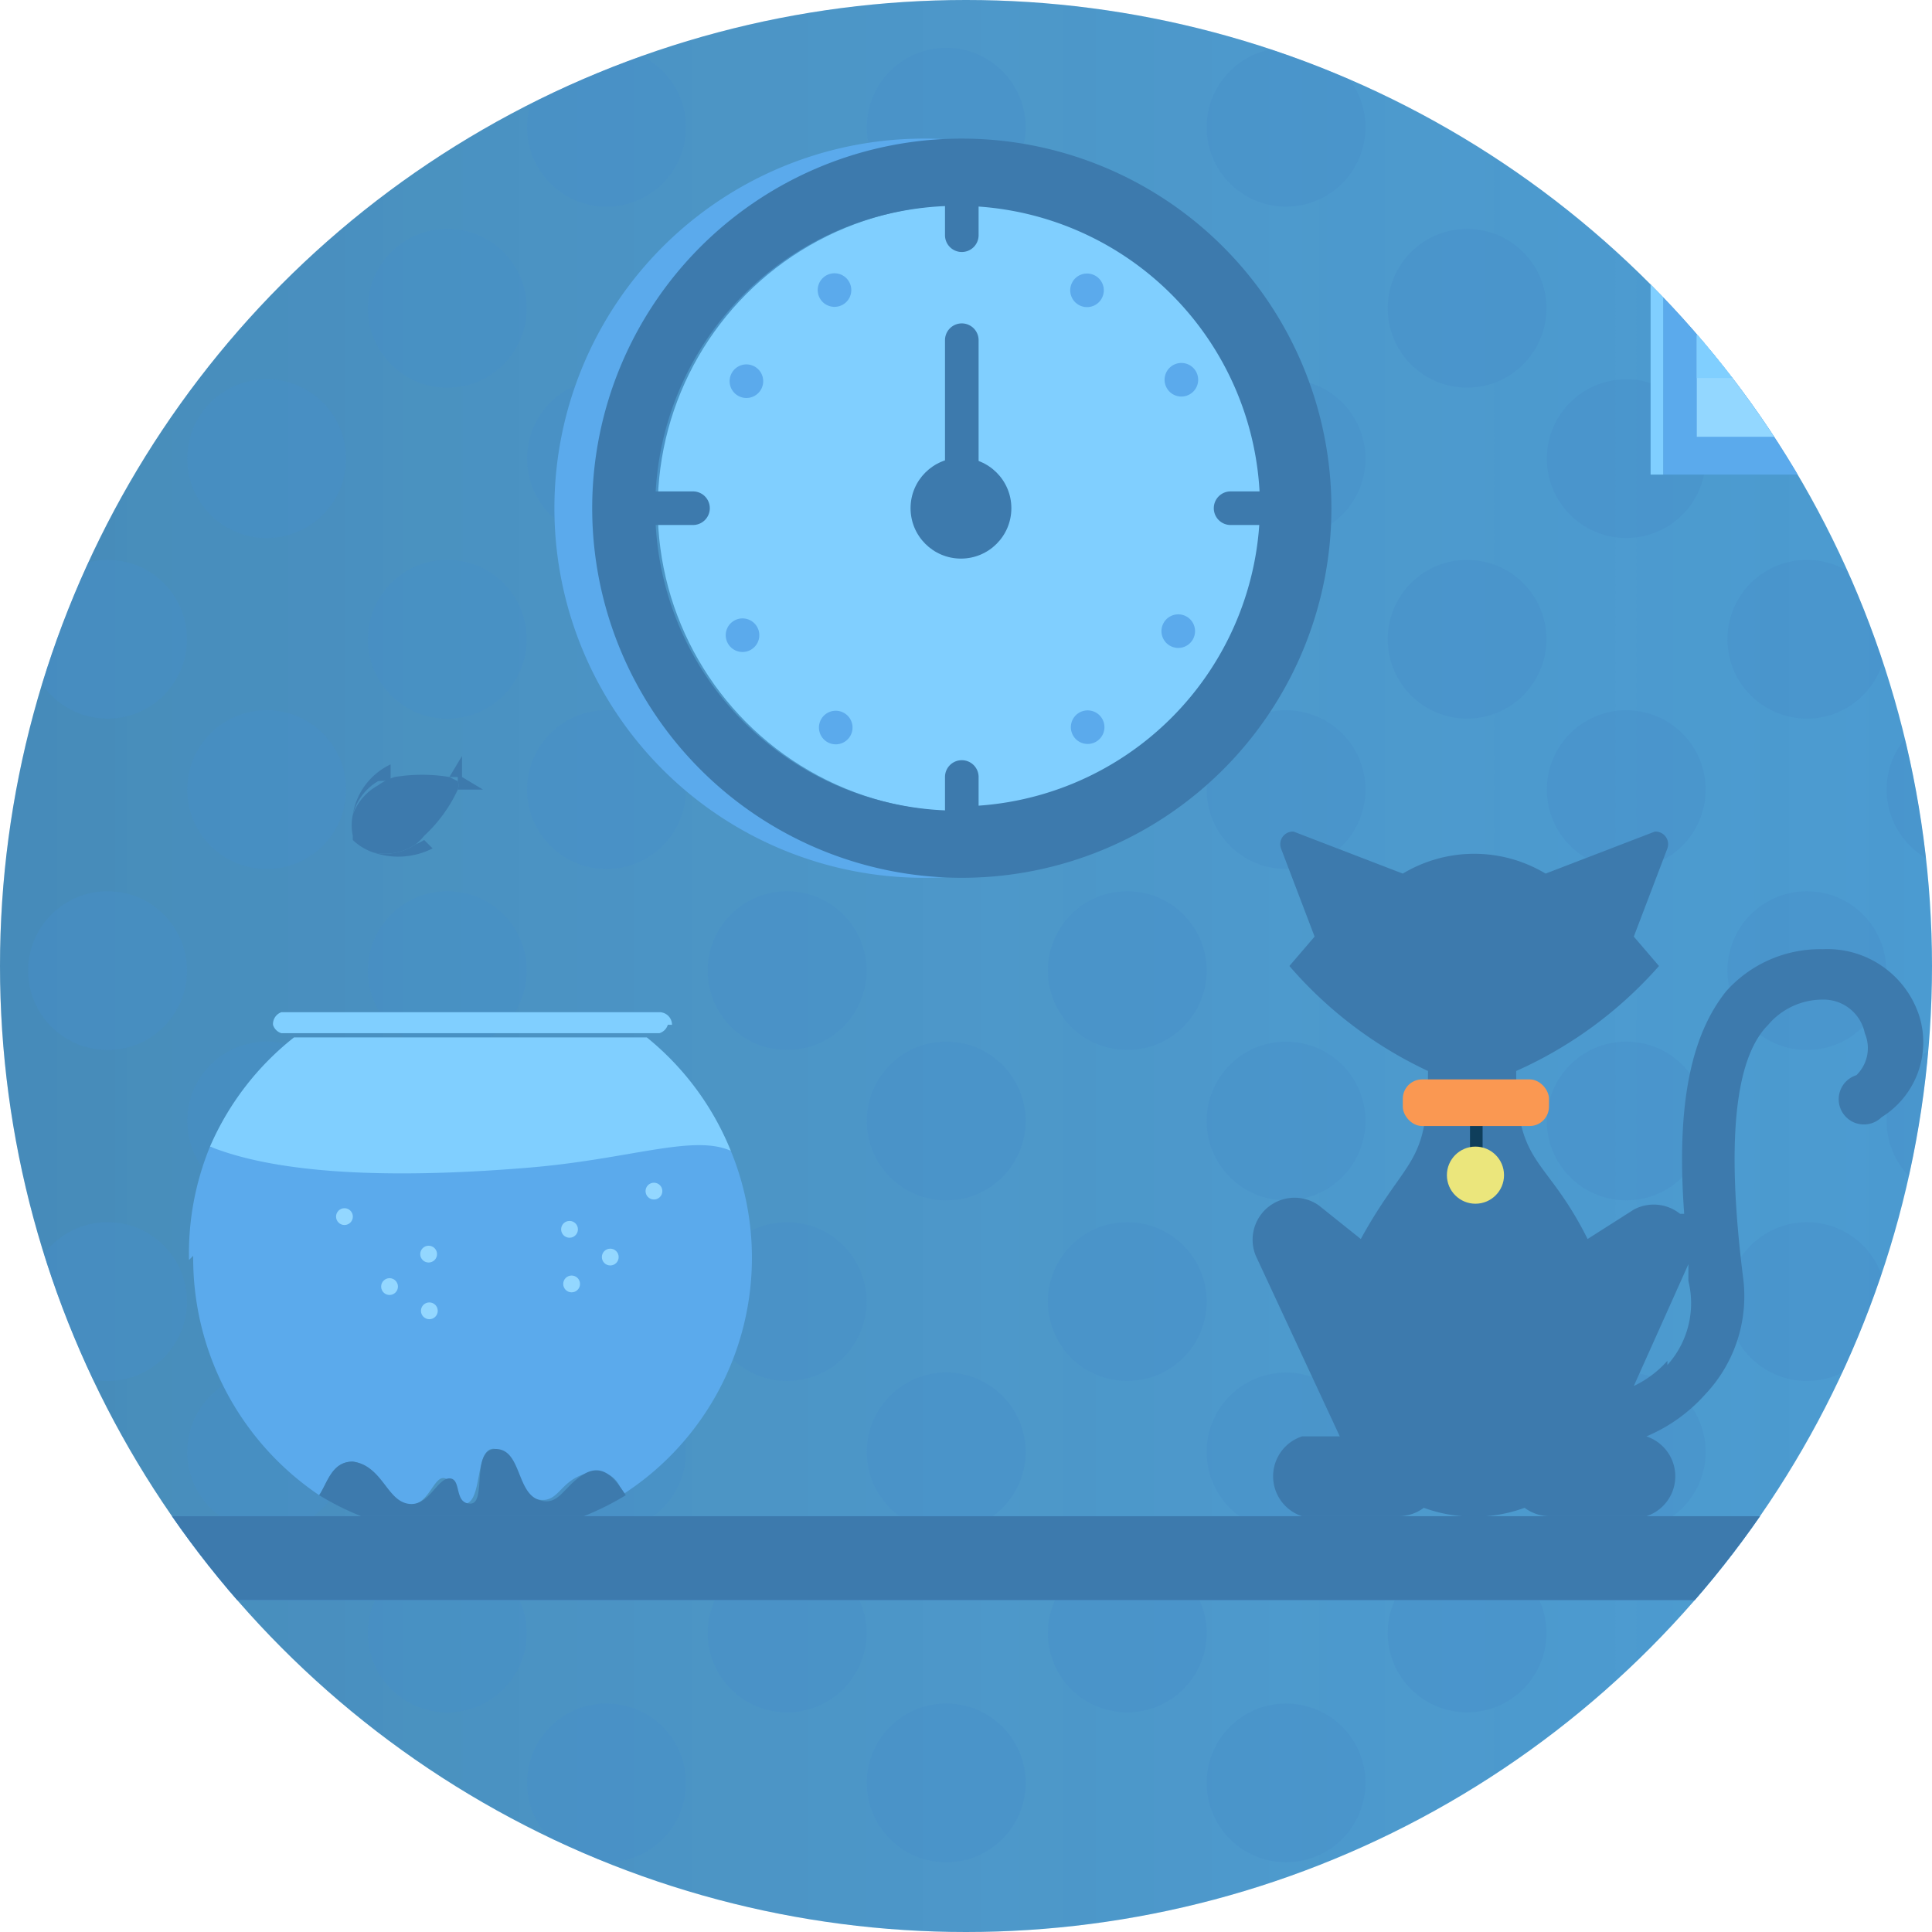 <svg xmlns="http://www.w3.org/2000/svg" id="Layer_1" data-name="Layer 1" viewBox="0 0 46 46"><defs><style>.cls-6{fill:#468ec9}.cls-7{fill:#5baaec}.cls-8{fill:#80cfff}.cls-9{fill:#3d7aad}.cls-10{fill:#93d7ff}</style><clipPath id="clip-path"><circle cx="23" cy="23" r="23" fill="none"/></clipPath><linearGradient id="linear-gradient" x1="-20.98" x2="66.64" y1="22.9" y2="22.9" gradientUnits="userSpaceOnUse"><stop offset="0" stop-color="#1d1d1b"/><stop offset="1" stop-color="#fff" stop-opacity="0"/></linearGradient></defs><g clip-path="url(#clip-path)"><path id="_Rectangle_" fill="#4398d1" d="M-21-.6h87.6v47H-21z" data-name="&lt;Rectangle&gt;"/><path id="_Rectangle_2" fill="url(#linear-gradient)" d="M-21-.6h87.6v47H-21z" data-name="&lt;Rectangle&gt;" opacity=".25"/><g opacity=".4"><circle cx="46.81" cy="42.45" r="1.89" class="cls-6"/><circle cx="46.81" cy="34.57" r="1.89" class="cls-6"/><circle cx="46.81" cy="26.69" r="1.89" class="cls-6"/><circle cx="46.81" cy="18.8" r="1.89" class="cls-6"/><circle cx="46.81" cy="10.92" r="1.89" class="cls-6"/><circle cx="46.81" cy="3.03" r="1.89" class="cls-6"/><circle cx="38.72" cy="42.45" r="1.89" class="cls-6"/><circle cx="38.72" cy="34.57" r="1.89" class="cls-6"/><circle cx="38.72" cy="26.69" r="1.89" class="cls-6"/><circle cx="38.72" cy="18.8" r="1.89" class="cls-6"/><circle cx="38.72" cy="10.92" r="1.89" class="cls-6"/><circle cx="38.72" cy="3.03" r="1.89" class="cls-6"/><circle cx="43.02" cy="38.88" r="1.89" class="cls-6"/><circle cx="43.02" cy="30.99" r="1.89" class="cls-6"/><circle cx="43.02" cy="23.11" r="1.89" class="cls-6"/><circle cx="43.02" cy="15.22" r="1.89" class="cls-6"/><circle cx="43.02" cy="7.34" r="1.89" class="cls-6"/><circle cx="30.62" cy="42.45" r="1.89" class="cls-6"/><circle cx="30.62" cy="34.57" r="1.89" class="cls-6"/><circle cx="30.62" cy="26.69" r="1.89" class="cls-6"/><circle cx="30.62" cy="18.8" r="1.89" class="cls-6"/><circle cx="30.62" cy="10.92" r="1.89" class="cls-6"/><circle cx="30.62" cy="3.03" r="1.89" class="cls-6"/><circle cx="34.93" cy="38.88" r="1.89" class="cls-6"/><circle cx="34.93" cy="30.99" r="1.89" class="cls-6"/><circle cx="34.93" cy="23.11" r="1.89" class="cls-6"/><circle cx="34.93" cy="15.22" r="1.89" class="cls-6"/><circle cx="34.93" cy="7.34" r="1.89" class="cls-6"/><circle cx="22.53" cy="42.45" r="1.89" class="cls-6"/><circle cx="22.53" cy="34.57" r="1.89" class="cls-6"/><circle cx="22.53" cy="26.69" r="1.89" class="cls-6"/><circle cx="22.53" cy="18.8" r="1.89" class="cls-6"/><circle cx="22.53" cy="10.92" r="1.89" class="cls-6"/><circle cx="22.53" cy="3.03" r="1.89" class="cls-6"/><circle cx="26.84" cy="38.88" r="1.89" class="cls-6"/><circle cx="26.84" cy="30.99" r="1.89" class="cls-6"/><circle cx="26.84" cy="23.11" r="1.89" class="cls-6"/><circle cx="26.84" cy="15.22" r="1.89" class="cls-6"/><circle cx="26.84" cy="7.34" r="1.89" class="cls-6"/><circle cx="14.44" cy="42.45" r="1.89" class="cls-6"/><circle cx="14.44" cy="34.57" r="1.89" class="cls-6"/><circle cx="14.44" cy="26.69" r="1.89" class="cls-6"/><circle cx="14.44" cy="18.8" r="1.89" class="cls-6"/><circle cx="14.44" cy="10.92" r="1.89" class="cls-6"/><circle cx="14.44" cy="3.03" r="1.89" class="cls-6"/><circle cx="18.74" cy="38.88" r="1.89" class="cls-6"/><circle cx="18.74" cy="30.99" r="1.89" class="cls-6"/><circle cx="18.74" cy="23.11" r="1.89" class="cls-6"/><circle cx="18.74" cy="15.22" r="1.89" class="cls-6"/><circle cx="18.74" cy="7.34" r="1.89" class="cls-6"/><circle cx="6.35" cy="42.45" r="1.89" class="cls-6"/><circle cx="6.35" cy="34.57" r="1.89" class="cls-6"/><circle cx="6.35" cy="26.69" r="1.89" class="cls-6"/><circle cx="6.35" cy="18.8" r="1.89" class="cls-6"/><circle cx="6.35" cy="10.92" r="1.89" class="cls-6"/><circle cx="6.35" cy="3.03" r="1.89" class="cls-6"/><circle cx="10.65" cy="38.88" r="1.89" class="cls-6"/><circle cx="10.65" cy="30.99" r="1.89" class="cls-6"/><circle cx="10.65" cy="23.11" r="1.89" class="cls-6"/><circle cx="10.65" cy="15.22" r="1.89" class="cls-6"/><circle cx="10.65" cy="7.34" r="1.89" class="cls-6"/><circle cx="-1.75" cy="42.45" r="1.89" class="cls-6"/><circle cx="-1.75" cy="34.57" r="1.89" class="cls-6"/><circle cx="-1.75" cy="26.69" r="1.89" class="cls-6"/><circle cx="-1.75" cy="18.8" r="1.89" class="cls-6"/><circle cx="-1.75" cy="10.92" r="1.89" class="cls-6"/><circle cx="-1.75" cy="3.03" r="1.89" class="cls-6"/><circle cx="2.56" cy="38.88" r="1.89" class="cls-6"/><circle cx="2.56" cy="30.99" r="1.89" class="cls-6"/><circle cx="2.56" cy="23.11" r="1.89" class="cls-6"/><circle cx="2.56" cy="15.22" r="1.89" class="cls-6"/><circle cx="2.56" cy="7.34" r="1.89" class="cls-6"/></g><path d="M22 3.3a8.8 8.8 0 1 0 8.8 8.8 8.8 8.8 0 0 0-8.9-8.8zm0 16a7.2 7.2 0 1 1 7.2-7.2 7.2 7.2 0 0 1-7.3 7.2z" class="cls-7"/><circle cx="22.88" cy="12.1" r="7.22" class="cls-8"/><path d="M22.9 3.3a8.8 8.8 0 1 0 8.8 8.8 8.8 8.8 0 0 0-8.8-8.8zm0 16A7.2 7.2 0 1 1 30 12a7.2 7.2 0 0 1-7.2 7.2z" class="cls-9"/><path d="M16.5 12.5h-1.6a.4.4 0 0 1-.4-.4.4.4 0 0 1 .4-.4h1.6a.4.4 0 0 1 .4.4.4.4 0 0 1-.4.4zM30.9 12.5h-1.6a.4.4 0 0 1-.4-.4.4.4 0 0 1 .4-.4h1.6a.4.4 0 0 1 .4.4.4.4 0 0 1-.4.4zM22.5 5.7V4a.4.4 0 0 1 .4-.4.4.4 0 0 1 .4.4v1.6a.4.4 0 0 1-.4.4.4.4 0 0 1-.4-.4zM22.5 20.1v-1.6a.4.4 0 0 1 .4-.4.4.4 0 0 1 .4.4v1.6a.4.4 0 0 1-.4.4.4.4 0 0 1-.4-.4zM22.9 11.7a.4.4 0 0 1-.4-.4V8.1a.4.4 0 1 1 .8 0v3.2a.4.4 0 0 1-.4.4z" class="cls-9"/><circle cx="19.87" cy="6.89" r="0.4" class="cls-7" transform="rotate(-30 19.9 6.9)"/><circle cx="25.89" cy="17.31" r="0.4" class="cls-7" transform="rotate(-30 25.9 17.3)"/><circle cx="17.67" cy="9.1" r="0.4" class="cls-7" transform="rotate(-60 17.7 9)"/><circle cx="28.09" cy="15.11" r="0.4" class="cls-7" transform="rotate(-60 28 15.1)"/><circle cx="25.88" cy="6.89" r="0.4" class="cls-7" transform="rotate(-60 25.9 6.9)"/><circle cx="19.88" cy="17.31" r="0.4" class="cls-7" transform="rotate(-60 19.9 17.3)"/><circle cx="28.09" cy="9.1" r="0.4" class="cls-7" transform="rotate(-30 28 9)"/><circle cx="17.67" cy="15.11" r="0.4" class="cls-7" transform="rotate(-30 17.7 15.1)"/><circle cx="22.88" cy="12.1" r="1.2" class="cls-9"/><path d="M43.2 41.2h-1.9l-.6-3.1h3.1l-.6 3.1zM2.7 41.2H.8l-.6-3.1h3.1l-.6 3.1zM-1.9 36.1h47.5v2H-2z" class="cls-7"/><path d="M43.8 41.2h-1.9l-.6-3.1h3.1l-.6 3.1zM3.3 41.2H1.4l-.6-3.1h3.1l-.6 3.1zM-1.3 36.1h47.5v2H-1.3z" class="cls-9"/><path d="M16 24.4a.3.3 0 0 0-.3-.3h-9a.3.3 0 0 0-.2.3.3.3 0 0 0 .2.2h9a.3.3 0 0 0 .2-.2zM12.4 29.5C8.7 31.6 6.5 28 5 27.3a6.7 6.7 0 0 1 2-2.6h8.4a6.7 6.7 0 0 1 2 2.7c-.8-.1-2.8 1-5 2.1z" class="cls-8"/><path d="M4.5 30a6.7 6.7 0 0 1 .5-2.7c1.5.6 4 .8 7.6.5 2.4-.2 3.9-.8 4.8-.4a6.7 6.7 0 0 1-2.6 8.2c0-.3-.3-.7-.9-.5s-.6.7-1.1.6-.5-1.1-1-1.2-.3 1.2-.7 1.3-.2-.5-.5-.6-.4.8-1 .6-.5-.9-1.2-1c-.5 0-.6.5-.8.8a6.8 6.8 0 0 1-3-5.7z" class="cls-7"/><path d="M8.6 36.1a6.6 6.6 0 0 1-1-.5c.2-.3.3-.8.8-.8.7.1.8.9 1.3 1s.7-.6 1-.6.1.6.5.6 0-1.3.6-1.3.5 1 1 1.2.6-.3 1.1-.6.8.2 1 .5a6.7 6.7 0 0 1-1 .5" class="cls-9"/><path d="M12.4 31.8z" class="cls-6"/><circle cx="10.22" cy="31.21" r="0.2" class="cls-10" transform="rotate(-.3 10.2 30.7)"/><circle cx="9.27" cy="30.63" r="0.2" class="cls-10" transform="rotate(-.3 9.8 29.7)"/><circle cx="10.21" cy="29.86" r="0.2" class="cls-10" transform="rotate(-.3 10.2 30.7)"/><circle cx="8.2" cy="28.97" r="0.2" class="cls-10" transform="rotate(-.3 7.6 28.7)"/><circle cx="13.63" cy="30.61" r="0.2" class="cls-10" transform="rotate(-89.7 13.6 30.6)"/><circle cx="14.57" cy="30.03" r="0.2" class="cls-10" transform="rotate(-90 14.5 30)"/><circle cx="13.63" cy="29.26" r="0.2" class="cls-10" transform="rotate(-89.7 13.6 29.3)"/><circle cx="15.64" cy="28.37" r="0.2" class="cls-10" transform="rotate(-89.7 15.6 28.4)"/><path d="M8.4 20zM10.9 18.6a.3.3 0 0 1 0 .2h.6l-.5-.3V18l-.3.5h.2zM9 18.6a1.3 1.3 0 0 1 .3 0v-.4a1.6 1.6 0 0 0-.9 1.2 1.3 1.3 0 0 1 .6-.8zM9.9 20.1a1.3 1.3 0 0 1-1 .2 1.8 1.8 0 0 0 1.4-.1l-.2-.2a1.3 1.3 0 0 1-.2.1z" class="cls-9"/><path d="M8.4 20a1.3 1.3 0 0 0 .5.3 1.3 1.3 0 0 0 1-.2 1.3 1.3 0 0 0 .2-.2 3.5 3.5 0 0 0 .8-1.1.3.3 0 0 0 0-.2l-.2-.1a4 4 0 0 0-1.3 0 1.3 1.3 0 0 0-.4.2 1.3 1.3 0 0 0-.6.7 1.2 1.2 0 0 0 0 .5v.1z" class="cls-9"/><circle cx="8.88" cy="19.73" r="0.25" class="cls-9" transform="rotate(-29.3 8.9 19.7)"/><circle cx="8.88" cy="19.73" r="0.13" class="cls-9" transform="rotate(-29.3 8.9 19.7)"/><path d="M9.8 19.9a1.4 1.4 0 0 0-.6-1zM10 19.5a1 1 0 0 0-.4-.7zM10.2 19.3a.7.7 0 0 0-.2-.5zM10.5 19a.6.6 0 0 0-.2-.3zM45.7 24.2a2.3 2.3 0 0 0-2.3-1.6 3 3 0 0 0-2.3 1c-.8 1-1.2 2.6-1 5.3H40a1 1 0 0 0-1.1-.1l-1.1.7c-1-2-1.7-1.7-1.7-4a9.9 9.9 0 0 0 3.4-2.5l-.6-.7.8-2.1a.3.3 0 0 0-.3-.4l-2.6 1a3.3 3.3 0 0 0-3.4 0l-2.6-1a.3.3 0 0 0-.3.4l.8 2.1-.6.7a9.9 9.9 0 0 0 3.3 2.5c0 2.3-.5 2-1.6 4l-1-.8a1 1 0 0 0-1.5 1.2l2 4.3H31a1 1 0 0 0 0 1.9h2.3a1 1 0 0 0 .6-.2 3.5 3.5 0 0 0 2.4 0 1 1 0 0 0 .6.2h2.3a1 1 0 0 0 0-1.9 3.9 3.9 0 0 0 1.4-1 3.4 3.4 0 0 0 .9-2.8c-.4-3.2-.2-5.2.6-6a1.7 1.7 0 0 1 1.3-.6 1 1 0 0 1 1 .8.9.9 0 0 1-.2 1 .6.6 0 1 0 .6 1 2.1 2.1 0 0 0 .9-2.4zm-6 8.2a2.5 2.5 0 0 1-.8.6l1.3-2.9v.4a2.2 2.2 0 0 1-.5 2zm0 0" class="cls-9"/><path fill="#0f3e5b" d="M35 26.7h.3v.8H35z"/><circle cx="35.13" cy="27.98" r="0.68" fill="#ebe67c"/><rect width="3.48" height="1.11" x="33.4" y="25.7" fill="#fa9852" rx="0.46" ry="0.46"/><path d="M46.9 4.5l-2.4-2a.3.3 0 0 0-.6-.2l-2.5 2.2h-1.8v6.8h9.1V4.5zm-3-2a.3.3 0 0 0 .6 0l2.1 2h-5z" class="cls-7"/><path d="M40.4 5.3h7.5v5.1h-7.5z" class="cls-10"/><path d="M39.4 4.5h.2v6.8h-.3V4.5zM40.4 6.3h7.5v1h-7.5zM40.4 8h7.5v1h-7.5z" class="cls-8"/></g></svg>

